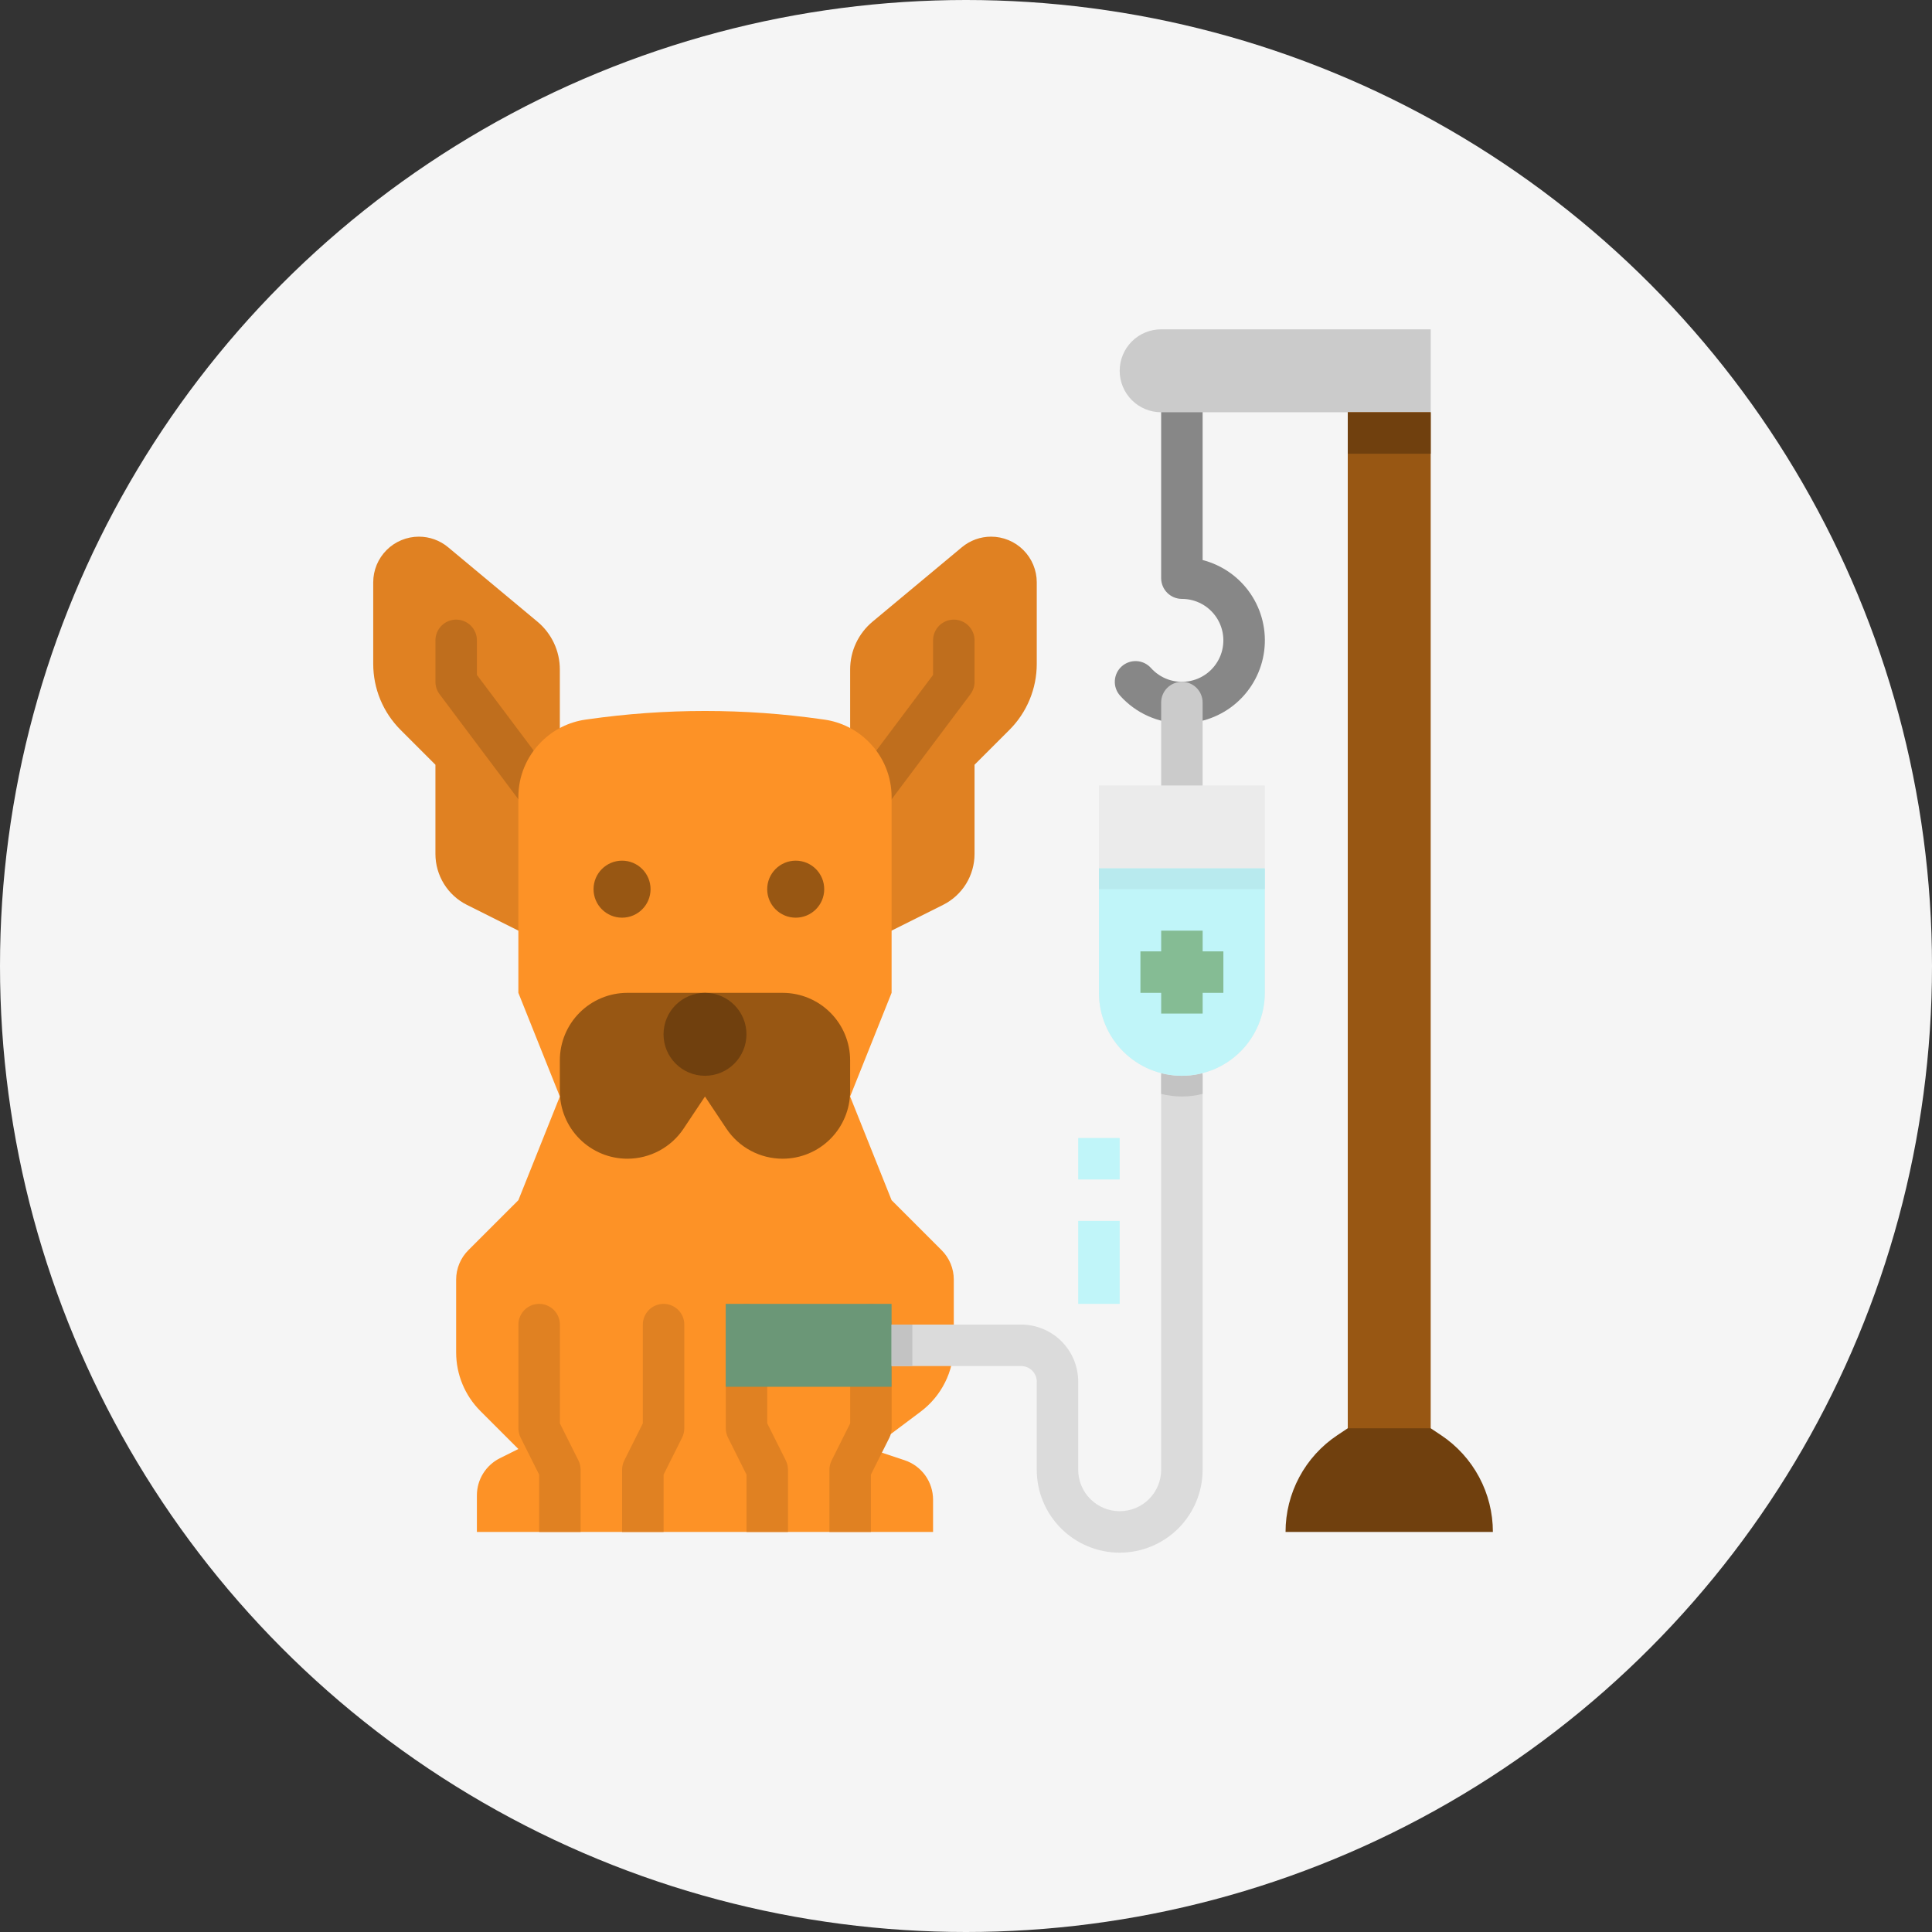 <svg xmlns="http://www.w3.org/2000/svg" width="88" height="88" viewBox="0 0 88 88" fill="none"><rect x="0" y="0" width="88" height="88" fill="#333333" stroke="none"/><circle cx="44" cy="44" r="44" fill="#F5F5F5"></circle><path d="M38.723 32.944V30.494C38.723 30.078 38.814 29.668 38.99 29.292C39.166 28.916 39.423 28.583 39.742 28.317L43.811 24.927C44.185 24.615 44.656 24.444 45.142 24.444C45.416 24.444 45.686 24.498 45.938 24.603C46.191 24.707 46.42 24.86 46.613 25.054C46.806 25.247 46.96 25.476 47.064 25.728C47.169 25.981 47.223 26.251 47.223 26.524V30.239C47.223 30.798 47.113 31.35 46.899 31.866C46.686 32.382 46.373 32.85 45.978 33.245L44.389 34.833V38.894C44.389 39.377 44.255 39.849 44.002 40.26C43.748 40.67 43.385 41.002 42.954 41.217L40.611 42.389H38.723V32.944Z" fill="#E08122"></path><path d="M25.5 32.944V30.494C25.5 30.078 25.409 29.668 25.233 29.292C25.056 28.916 24.8 28.583 24.48 28.317L20.412 24.927C20.038 24.615 19.567 24.444 19.08 24.444C18.807 24.444 18.537 24.498 18.284 24.603C18.032 24.707 17.802 24.86 17.609 25.054C17.416 25.247 17.263 25.476 17.158 25.728C17.054 25.981 17 26.251 17 26.524V30.239C17 30.798 17.11 31.35 17.323 31.866C17.537 32.382 17.85 32.85 18.245 33.245L19.833 34.833V38.894C19.833 39.377 19.968 39.849 20.221 40.26C20.475 40.67 20.838 41.002 21.269 41.217L23.611 42.389H25.5V32.944Z" fill="#E08122"></path><path d="M39.666 37.038C39.491 37.037 39.319 36.988 39.17 36.896C39.021 36.804 38.901 36.672 38.822 36.515C38.744 36.358 38.711 36.183 38.727 36.008C38.742 35.834 38.806 35.667 38.911 35.526L42.5 30.741V29.167C42.5 28.917 42.6 28.676 42.777 28.499C42.954 28.322 43.194 28.223 43.445 28.223C43.695 28.223 43.936 28.322 44.113 28.499C44.29 28.676 44.389 28.917 44.389 29.167V31.056C44.389 31.26 44.323 31.459 44.2 31.623L40.423 36.66C40.335 36.777 40.221 36.873 40.089 36.938C39.958 37.004 39.813 37.038 39.666 37.038Z" fill="#BF6E1D"></path><path d="M24.557 37.038C24.41 37.038 24.265 37.004 24.134 36.938C24.003 36.873 23.889 36.777 23.801 36.66L20.023 31.623C19.9 31.459 19.834 31.26 19.834 31.056V29.167C19.834 28.917 19.933 28.676 20.111 28.499C20.288 28.322 20.528 28.223 20.778 28.223C21.029 28.223 21.269 28.322 21.446 28.499C21.623 28.676 21.723 28.917 21.723 29.167V30.741L25.312 35.526C25.417 35.667 25.481 35.834 25.497 36.008C25.513 36.183 25.48 36.358 25.401 36.515C25.323 36.672 25.202 36.804 25.053 36.896C24.904 36.988 24.732 37.037 24.557 37.038Z" fill="#BF6E1D"></path><path d="M40.573 65.32L39.666 66L40.167 66.166L41.208 66.513C41.584 66.639 41.911 66.88 42.143 67.201C42.374 67.523 42.499 67.909 42.5 68.305V69.778H21.722V68.112C21.722 67.761 21.819 67.417 22.004 67.119C22.188 66.821 22.452 66.579 22.765 66.422L23.611 66L21.884 64.273C21.175 63.564 20.777 62.604 20.777 61.602V58.283C20.777 58.034 20.826 57.789 20.921 57.559C21.016 57.33 21.155 57.122 21.331 56.946L23.611 54.667L25.5 49.944H38.722L40.611 54.667L42.89 56.946C43.066 57.122 43.205 57.33 43.3 57.559C43.395 57.789 43.444 58.034 43.444 58.283V61.278C43.444 61.864 43.308 62.443 43.045 62.967C42.783 63.492 42.402 63.948 41.933 64.3L40.573 65.32Z" fill="#FD9226"></path><path d="M38.722 49.945H25.5L23.611 45.222V36.3C23.611 35.361 23.985 34.46 24.649 33.796L24.665 33.779C25.207 33.238 25.91 32.886 26.669 32.778L26.769 32.764C30.312 32.257 33.91 32.257 37.454 32.764L37.554 32.778C38.312 32.886 39.015 33.238 39.557 33.779L39.574 33.796C40.238 34.46 40.611 35.361 40.611 36.3V45.222L38.722 49.945Z" fill="#FD9226"></path><path d="M35.646 52.778C35.14 52.778 34.641 52.653 34.195 52.414C33.748 52.175 33.368 51.83 33.087 51.409L32.111 49.945L31.135 51.409C30.855 51.83 30.474 52.175 30.027 52.414C29.581 52.653 29.082 52.778 28.576 52.778C28.172 52.778 27.772 52.699 27.399 52.544C27.026 52.389 26.687 52.163 26.401 51.877C26.115 51.592 25.889 51.253 25.734 50.879C25.58 50.506 25.5 50.106 25.5 49.702V48.299C25.5 47.483 25.824 46.7 26.401 46.124C26.978 45.547 27.76 45.223 28.576 45.223H35.646C36.462 45.223 37.245 45.547 37.821 46.124C38.398 46.7 38.722 47.483 38.722 48.299V49.702C38.722 50.518 38.398 51.3 37.821 51.877C37.245 52.454 36.462 52.778 35.646 52.778Z" fill="#985713"></path><path d="M26.447 66.945V69.778H24.558V67.168L23.712 65.479C23.647 65.348 23.613 65.203 23.613 65.056V60.334C23.613 60.084 23.713 59.843 23.89 59.666C24.067 59.489 24.307 59.39 24.558 59.39C24.808 59.39 25.048 59.489 25.226 59.666C25.403 59.843 25.502 60.084 25.502 60.334V64.833L26.347 66.523C26.413 66.654 26.447 66.799 26.447 66.945Z" fill="#E08122"></path><path d="M31.169 60.334V65.056C31.169 65.203 31.135 65.348 31.07 65.479L30.225 67.168V69.778H28.336V66.945C28.336 66.799 28.37 66.654 28.435 66.523L29.28 64.833V60.334C29.28 60.084 29.38 59.843 29.557 59.666C29.734 59.489 29.974 59.39 30.225 59.39C30.475 59.39 30.715 59.489 30.893 59.666C31.07 59.843 31.169 60.084 31.169 60.334Z" fill="#E08122"></path><path d="M40.613 60.334V65.056C40.612 65.203 40.578 65.347 40.514 65.479L40.169 66.167L39.668 67.168V69.778H37.779V66.945C37.779 66.799 37.813 66.654 37.879 66.523L38.724 64.833V60.334C38.724 60.084 38.823 59.843 39 59.666C39.178 59.489 39.418 59.39 39.668 59.39C39.919 59.39 40.159 59.489 40.336 59.666C40.513 59.843 40.613 60.084 40.613 60.334Z" fill="#E08122"></path><path d="M35.892 66.945V69.778H34.003V67.168L33.158 65.479C33.093 65.348 33.059 65.203 33.059 65.056V60.334C33.059 60.084 33.158 59.843 33.335 59.666C33.512 59.489 33.753 59.39 34.003 59.39C34.254 59.39 34.494 59.489 34.671 59.666C34.848 59.843 34.947 60.084 34.947 60.334V64.833L35.793 66.523C35.858 66.654 35.892 66.799 35.892 66.945Z" fill="#E08122"></path><path d="M32.111 49C33.155 49 34 48.155 34 47.111C34 46.068 33.155 45.223 32.111 45.223C31.068 45.223 30.223 46.068 30.223 47.111C30.223 48.155 31.068 49 32.111 49Z" fill="#70400E"></path><path d="M28.334 41.799C29.051 41.799 29.632 41.218 29.632 40.501C29.632 39.784 29.051 39.202 28.334 39.202C27.617 39.202 27.035 39.784 27.035 40.501C27.035 41.218 27.617 41.799 28.334 41.799Z" fill="#985713"></path><path d="M36.244 41.799C36.961 41.799 37.542 41.218 37.542 40.501C37.542 39.784 36.961 39.202 36.244 39.202C35.527 39.202 34.945 39.784 34.945 40.501C34.945 41.218 35.527 41.799 36.244 41.799Z" fill="#985713"></path><path d="M54.778 49V66.945C54.778 67.947 54.38 68.907 53.672 69.616C52.963 70.324 52.002 70.722 51 70.722C49.998 70.722 49.038 70.324 48.329 69.616C47.621 68.907 47.223 67.947 47.223 66.945V62.931C47.223 62.743 47.148 62.563 47.015 62.43C46.882 62.297 46.702 62.222 46.514 62.222H39.667C39.417 62.222 39.176 62.123 38.999 61.946C38.822 61.769 38.723 61.528 38.723 61.278C38.723 61.027 38.822 60.787 38.999 60.61C39.176 60.433 39.417 60.333 39.667 60.333H46.514C47.203 60.334 47.863 60.608 48.35 61.095C48.837 61.582 49.111 62.242 49.111 62.931V66.945C49.111 67.445 49.311 67.926 49.665 68.28C50.019 68.634 50.499 68.833 51 68.833C51.501 68.833 51.982 68.634 52.336 68.28C52.69 67.926 52.889 67.445 52.889 66.945V49C52.889 48.75 52.989 48.509 53.166 48.332C53.343 48.155 53.583 48.056 53.834 48.056C54.084 48.056 54.325 48.155 54.502 48.332C54.679 48.509 54.778 48.75 54.778 49Z" fill="#DBDBDB"></path><path d="M53.834 32.945C53.302 32.945 52.777 32.833 52.292 32.616C51.807 32.399 51.373 32.082 51.018 31.686C50.935 31.594 50.872 31.486 50.831 31.369C50.789 31.252 50.772 31.128 50.779 31.004C50.793 30.754 50.905 30.52 51.092 30.353C51.279 30.186 51.524 30.099 51.774 30.113C51.898 30.12 52.019 30.151 52.131 30.205C52.243 30.259 52.343 30.334 52.425 30.427C52.636 30.661 52.901 30.84 53.198 30.946C53.494 31.052 53.813 31.082 54.124 31.034C54.436 30.985 54.73 30.86 54.98 30.669C55.231 30.477 55.429 30.226 55.558 29.939C55.687 29.651 55.741 29.336 55.717 29.022C55.693 28.708 55.59 28.404 55.419 28.14C55.247 27.876 55.013 27.658 54.736 27.508C54.459 27.357 54.149 27.279 53.834 27.279C53.583 27.279 53.343 27.179 53.166 27.002C52.989 26.825 52.889 26.585 52.889 26.334V17.834C52.889 17.584 52.989 17.343 53.166 17.166C53.343 16.989 53.583 16.89 53.834 16.89C54.084 16.89 54.324 16.989 54.502 17.166C54.679 17.343 54.778 17.584 54.778 17.834V25.509C55.669 25.739 56.445 26.285 56.962 27.046C57.478 27.808 57.699 28.731 57.583 29.643C57.467 30.556 57.023 31.395 56.332 32.003C55.642 32.611 54.754 32.946 53.834 32.945Z" fill="#878787"></path><path d="M65.167 18.778H52.889C52.388 18.778 51.907 18.579 51.553 18.224C51.199 17.87 51 17.39 51 16.889C51 16.388 51.199 15.908 51.553 15.553C51.907 15.199 52.388 15 52.889 15H65.167V18.778Z" fill="#CBCBCB"></path><path d="M61.389 18.778H65.166V66.001H61.389V18.778Z" fill="#985713"></path><path d="M67.999 69.778H58.555C58.555 68.906 58.77 68.048 59.181 67.28C59.592 66.511 60.187 65.856 60.912 65.373L61.388 65.056H65.166L65.642 65.373C66.367 65.856 66.961 66.511 67.373 67.28C67.784 68.048 67.999 68.906 67.999 69.778Z" fill="#70400E"></path><path d="M49.111 51.834H51V53.723H49.111V51.834Z" fill="#C0F5F9"></path><path d="M49.111 55.611H51V59.389H49.111V55.611Z" fill="#C0F5F9"></path><path d="M33.055 59.389H40.61V63.166H33.055V59.389Z" fill="#6B9777"></path><path d="M53.833 36.722C53.583 36.722 53.342 36.623 53.165 36.446C52.988 36.269 52.889 36.028 52.889 35.778V32C52.889 31.75 52.988 31.509 53.165 31.332C53.342 31.155 53.583 31.056 53.833 31.056C54.084 31.056 54.324 31.155 54.501 31.332C54.678 31.509 54.778 31.75 54.778 32V35.778C54.778 36.028 54.678 36.269 54.501 36.446C54.324 36.623 54.084 36.722 53.833 36.722Z" fill="#CBCBCB"></path><path d="M54.778 49V49.825C54.158 49.984 53.508 49.984 52.889 49.825V49C52.889 48.75 52.988 48.509 53.165 48.332C53.342 48.155 53.583 48.056 53.833 48.056C54.084 48.056 54.324 48.155 54.501 48.332C54.678 48.509 54.778 48.75 54.778 49Z" fill="#C3C3C3"></path><path d="M61.389 18.778H65.166V20.667H61.389V18.778Z" fill="#70400E"></path><path d="M40.611 60.334H41.556V62.223H40.611V60.334Z" fill="#C3C3C3"></path><path d="M50.055 35.777H57.61V45.222C57.61 46.224 57.212 47.185 56.504 47.893C55.795 48.602 54.834 49 53.833 49C52.831 49 51.87 48.602 51.161 47.893C50.453 47.185 50.055 46.224 50.055 45.222V35.777Z" fill="#EBEBEB"></path><path d="M53.833 49C52.831 49 51.87 48.602 51.161 47.894C50.453 47.185 50.055 46.224 50.055 45.222V39.556H57.61V45.222C57.61 46.224 57.212 47.185 56.504 47.894C55.795 48.602 54.834 49 53.833 49Z" fill="#C0F5F9"></path><path d="M55.723 43.334H54.779V42.39H52.89V43.334H51.945V45.223H52.89V46.167H54.779V45.223H55.723V43.334Z" fill="#85BC94"></path><path d="M50.055 39.556H57.61V40.5H50.055V39.556Z" fill="#B8EAEE"></path></svg>